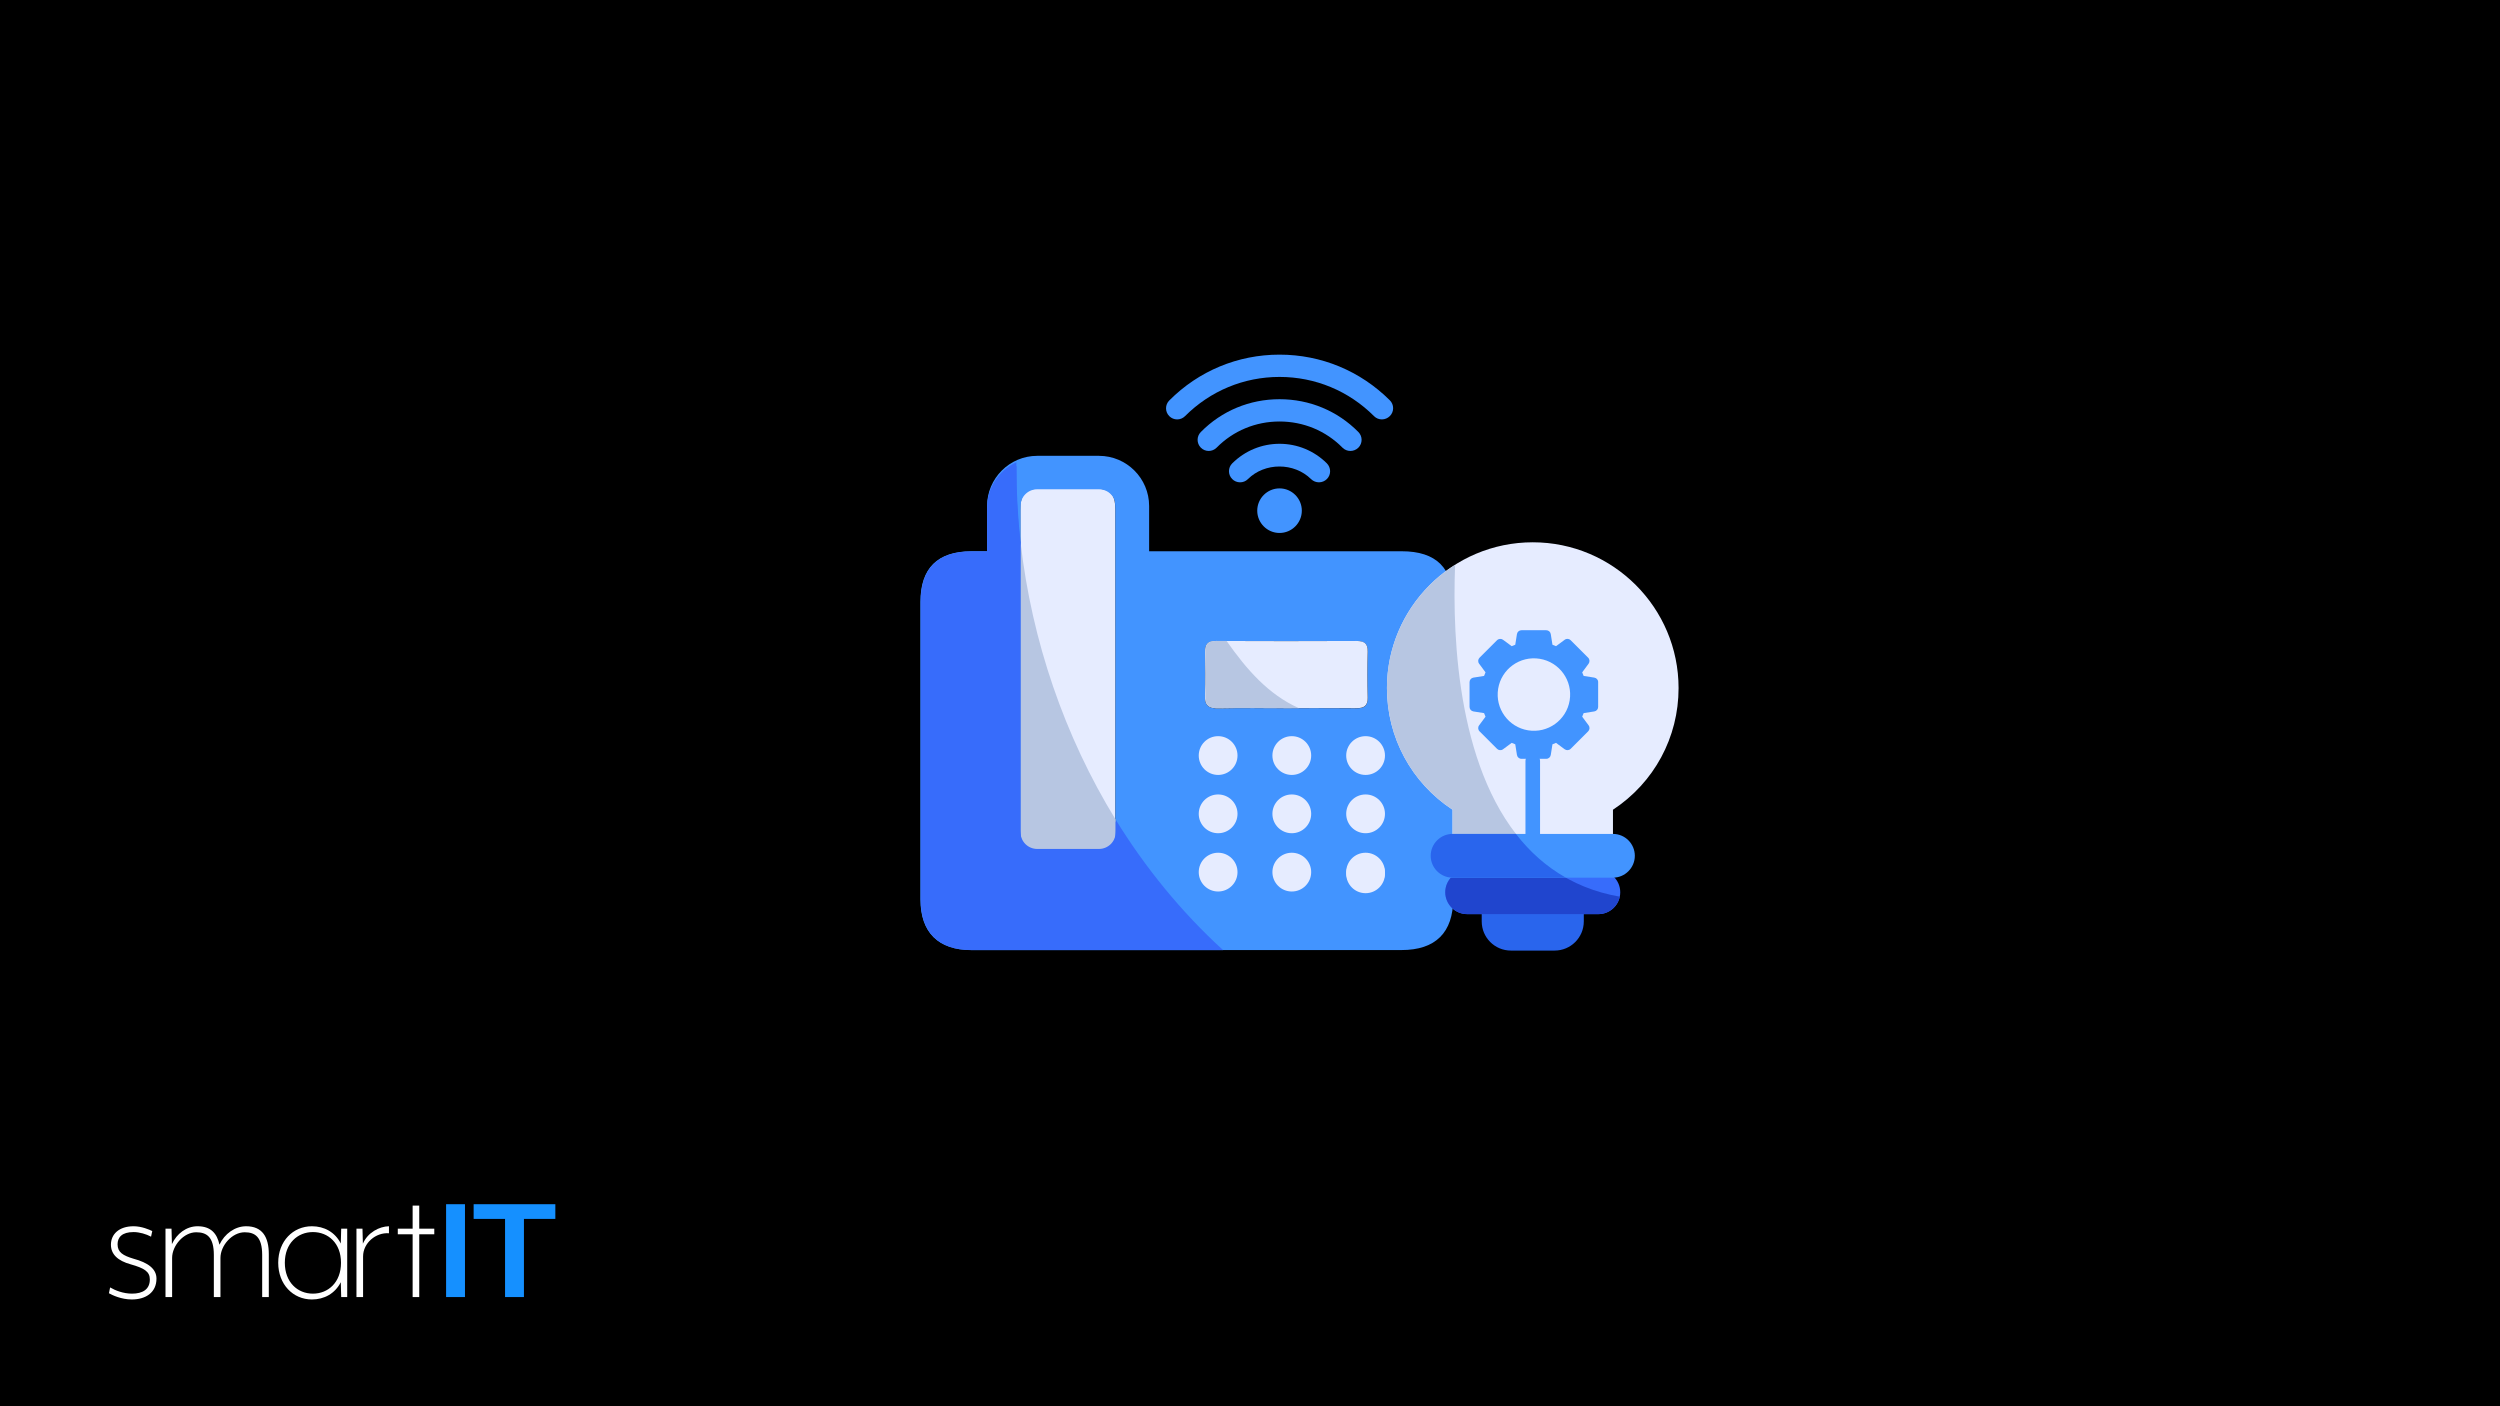 <?xml version="1.0" encoding="UTF-8"?>
<svg xmlns="http://www.w3.org/2000/svg" xmlns:xlink="http://www.w3.org/1999/xlink" id="Layer_1" viewBox="0 0 1920 1080">
  <defs>
    <style>.cls-1{fill:none;}.cls-2{fill:#e6ecff;}.cls-3{fill:#fff;}.cls-4{fill:#b7c6e2;}.cls-5{fill:#1590ff;}.cls-6{fill:#2045ce;}.cls-7{fill:#4294ff;}.cls-8{fill:#2965ed;}.cls-9{fill:#376cfb;}.cls-10{clip-path:url(#clippath-3);}.cls-11{clip-path:url(#clippath-2);}</style>
    <clipPath id="clippath">
      <rect class="cls-1" x="80.2" y="-215" width="352.68" height="92.14"></rect>
    </clipPath>
    <clipPath id="clippath-2">
      <rect class="cls-1" x="80.2" y="915.91" width="352.68" height="92.14"></rect>
    </clipPath>
    <clipPath id="clippath-3">
      <rect class="cls-1" x="-77.08" y="620.78" width="660.25" height="660.25"></rect>
    </clipPath>
  </defs>
  <rect y="0" width="1920" height="1080"></rect>
  <g class="cls-11">
    <g id="Layer_1-3">
      <g class="cls-10">
        <path class="cls-3" d="m101.21,997.99c-8.16,0-15.1-3.39-17.56-4.78l.92-4.47c3.85,2.31,10.17,4.78,16.79,4.78,8.17,0,13.71-3.24,13.71-10.94,0-6.01-4.31-8.63-14.63-11.55-10.17-2.77-15.25-7.86-15.25-15.1,0-8.01,6.16-14.17,17.41-14.17,6.16,0,12.17,2.62,14.33,3.7l-.92,4.31c-3.7-2-8.93-3.54-13.4-3.54-8.93,0-12.32,4.01-12.32,9.4,0,6.16,4.16,8.63,12.32,11.09,10.94,2.93,17.56,7.7,17.56,15.25,0,10.63-8.17,16.02-18.95,16.02Z"></path>
        <path class="cls-3" d="m201.35,996.14v-32.35c0-13.71-5.39-17.41-13.4-17.41-9.71,0-18.64,10.17-18.64,19.72v30.04h-5.08v-32.35c0-13.71-5.39-17.41-13.56-17.41-9.55,0-18.49,10.17-18.49,19.72v30.04h-5.08v-52.53h4.62l.31,11.86c3.7-8.01,11.09-13.71,19.72-13.71,10.17,0,14.94,5.55,16.79,14.17,3.85-8.32,11.86-14.17,20.49-14.17,12.48,0,17.41,8.32,17.41,21.41v32.97h-5.08Z"></path>
        <path class="cls-3" d="m239.55,941.76c9.4,0,17.72,4.47,22.18,13.25l.31-11.4h4.62v52.53h-4.62l-.31-11.4c-4.47,8.78-12.79,13.25-22.18,13.25-14.48,0-25.88-11.55-25.88-28.19s11.4-28.04,25.88-28.04Zm.77,51.76c11.71,0,21.57-8.63,21.57-23.72s-9.86-23.57-21.57-23.57-21.57,8.63-21.57,23.57,9.71,23.72,21.57,23.72Z"></path>
        <path class="cls-3" d="m278.84,964.87v31.27h-5.08v-52.53h4.62l.31,11.55c3.7-8.63,12.63-13.25,20.03-13.4v5.39c-10.17-.77-19.87,7.55-19.87,17.72Z"></path>
        <path class="cls-3" d="m321.98,947.93v48.22h-5.08v-48.22h-11.4v-4.31h11.4v-17.72h5.08v17.72h11.55v4.31h-11.55Z"></path>
        <path class="cls-5" d="m342.6,996.14v-71.31h14.5v71.31h-14.5Z"></path>
        <path class="cls-5" d="m402.38,936.12v60.02h-14.5v-60.02h-24.13v-11.29h62.75v11.29h-24.13Z"></path>
      </g>
    </g>
  </g>
  <g id="Wifi">
    <path class="cls-7" d="m982.68,409.32c-9.42,0-17.12-7.7-17.12-17.12s7.7-17.12,17.12-17.12,17.12,7.7,17.12,17.12-7.7,17.12-17.12,17.12Zm0-17.12h0Z"></path>
    <path class="cls-7" d="m1006.91,367.97c-13.1-12.93-35.52-12.93-48.53,0-3.34,3.34-8.82,3.25-12.07-.09-3.34-3.34-3.25-8.82.09-12.07,9.76-9.67,22.68-14.98,36.29-14.98s26.54,5.31,36.29,14.98c3.34,3.34,3.42,8.73.09,12.07-3.34,3.34-8.73,3.42-12.15.09Z"></path>
    <path class="cls-7" d="m1031.05,343.83c-12.84-13.01-30.05-20.12-48.36-20.12s-35.52,7.1-48.36,20.12c-3.34,3.34-8.73,3.34-12.07,0-3.34-3.34-3.34-8.73,0-12.07,16.01-16.26,37.49-25.17,60.43-25.17s44.43,8.9,60.52,25.17c3.34,3.34,3.34,8.73,0,12.07-3.42,3.34-8.82,3.34-12.16,0Z"></path>
    <path class="cls-7" d="m1055.27,319.61c-19.43-19.43-45.2-30.13-72.59-30.13s-53.16,10.7-72.59,30.13c-3.34,3.34-8.73,3.34-12.07,0s-3.34-8.73,0-12.07c22.6-22.68,52.64-35.18,84.66-35.18s62.06,12.5,84.74,35.1c3.34,3.34,3.34,8.73,0,12.07-3.42,3.42-8.82,3.42-12.16.09Z"></path>
  </g>
  <g id="Laptop">
    <g id="JBz5Tv">
      <path class="cls-7" d="m762.18,423.36c0-12.07-.09-22.68,0-33.38.26-22.6,13.78-36.21,36.12-36.29,14.89-.09,29.79-.09,44.68,0,20.54.17,34.67,13.7,35.27,34.24.34,11.38.09,22.68.09,35.44h198.16c26.62,0,39.55,12.93,39.55,39.38v227.44c0,26.02-13.52,39.46-39.72,39.46h-330.24c-25.51,0-39.2-13.52-39.2-38.95v-228.46c0-25.85,13.1-38.78,39.03-38.86h16.26Zm21.49,90.91v123.52c0,11.47,3.51,15.07,14.64,15.15,14.55.17,29.1.17,43.57,0,11.21-.09,14.64-3.68,14.72-15.15.09-82.35.09-164.69,0-247.04,0-11.47-4.02-15.41-15.66-15.66-13.87-.26-27.65-.26-41.52,0-12.07.26-15.66,4.19-15.66,16.61-.09,40.92-.09,81.75-.09,122.58Zm204.07,29.62c17.98,0,35.95-.09,53.84.09,5.91.09,8.99-1.71,8.82-8.22-.34-11.73-.34-23.45,0-35.18.17-6.51-2.74-8.22-8.73-8.22-35.95.17-71.82.17-107.77,0-6.42,0-8.56,2.65-8.39,8.65.26,11.04.43,22.08-.09,33.13-.34,7.96,3.17,10.1,10.53,9.93,17.21-.43,34.5-.17,51.79-.17Z"></path>
      <path class="cls-2" d="m783.67,514.26v-122.49c0-12.5,3.6-16.44,15.66-16.61,13.87-.26,27.65-.26,41.52,0,11.64.17,15.66,4.19,15.66,15.66.09,82.35.09,164.69,0,247.04,0,11.47-3.51,15.07-14.72,15.15-14.55.17-29.1.17-43.57,0-11.13-.09-14.64-3.77-14.64-15.15.09-41.26.09-82.43.09-123.6Z"></path>
      <path class="cls-2" d="m987.73,543.88c-17.29,0-34.58-.26-51.79.09-7.36.17-10.87-1.97-10.53-9.93.51-11.04.26-22.08.09-33.13-.09-6.08,1.97-8.73,8.39-8.65,35.95.17,71.82.17,107.77,0,5.99,0,8.9,1.71,8.73,8.22-.34,11.73-.34,23.45,0,35.18.17,6.51-2.91,8.3-8.82,8.22-17.89-.17-35.87,0-53.84,0Z"></path>
    </g>
    <circle class="cls-2" cx="935.52" cy="580.26" r="14.89"></circle>
    <circle class="cls-2" cx="992.1" cy="580.26" r="14.89"></circle>
    <circle class="cls-2" cx="1048.77" cy="580.26" r="14.89"></circle>
    <circle class="cls-2" cx="935.52" cy="625.03" r="14.89"></circle>
    <circle class="cls-2" cx="992.1" cy="625.03" r="14.89"></circle>
    <circle class="cls-2" cx="1048.77" cy="625.03" r="14.89"></circle>
    <circle class="cls-2" cx="935.52" cy="669.79" r="14.89"></circle>
    <circle class="cls-2" cx="992.1" cy="669.79" r="14.89"></circle>
    <circle class="cls-2" cx="1048.77" cy="669.79" r="14.89"></circle>
    <path class="cls-7" d="m844.01,676.47h-47.42c-21.23,0-38.52-17.29-38.52-38.52v-249.35c0-21.23,17.29-38.52,38.52-38.52h47.42c21.23,0,38.52,17.29,38.52,38.52v249.26c0,21.31-17.29,38.61-38.52,38.61Zm-47.42-300.71c-7.1,0-12.84,5.74-12.84,12.84v249.26c0,7.1,5.74,12.84,12.84,12.84h47.42c7.1,0,12.84-5.74,12.84-12.84v-249.26c0-7.1-5.74-12.84-12.84-12.84h-47.42Z"></path>
    <g id="JBz5Tv-2">
      <path class="cls-9" d="m856.77,629.39v8.47c0,11.47-3.51,15.07-14.72,15.15-14.55.17-29.1.17-43.57,0-11.13-.09-14.64-3.77-14.64-15.15-.09-41.17,0-82.35,0-123.52v-97.58c-2.23-19.6-3.25-39.38-3.17-59.06-11.47,5.48-18.15,16.69-18.32,32.36-.09,10.61,0,21.31,0,33.38h-16.26c-25.94.09-39.03,13.01-39.03,38.86v228.46c0,25.42,13.7,38.95,39.2,38.95h193.11c-31.93-29.1-59.66-63.09-82.6-100.32Z"></path>
      <path class="cls-4" d="m783.84,416.76v221.1c0,11.47,3.51,15.07,14.64,15.15,14.55.17,29.1.17,43.57,0,11.21-.09,14.64-3.68,14.72-15.15v-8.47c-39.2-63.86-64.37-137.39-72.93-212.63Z"></path>
      <path class="cls-4" d="m942.02,492.26h-7.88c-6.42,0-8.56,2.65-8.39,8.65.26,11.04.43,22.08-.09,33.13-.34,7.96,3.17,10.1,10.53,9.93,17.29-.34,34.5-.09,51.79-.09h9.59c-23.63-10.61-40.15-29.7-55.55-51.62Z"></path>
    </g>
    <circle class="cls-2" cx="1048.77" cy="671.08" r="14.89"></circle>
    <path class="cls-9" d="m856.85,630.93v8.22c0,7.1-5.74,12.84-12.84,12.84h-47.42c-7.1,0-12.84-5.74-12.84-12.84v-220.85c-2.4-21.06-3.42-42.2-3.17-63.34-13.27,6.08-22.51,19.43-22.51,34.92v249.26c0,21.23,17.29,38.52,38.52,38.52h47.42c13.52,0,25.42-7.1,32.27-17.63-6.76-9.5-13.35-19.09-19.43-29.1Z"></path>
  </g>
  <g id="Lamp">
    <path class="cls-2" d="m1177.16,416.48c-61.76,0-111.99,50.23-111.99,111.99,0,37.85,18.76,72.57,50.39,93.4v24.19c0,3.08,2.52,5.6,5.6,5.6h111.99c3.08,0,5.6-2.52,5.6-5.6v-24.19c31.64-20.83,50.39-55.54,50.39-93.4,0-61.76-50.23-111.99-111.99-111.99Z"></path>
    <path class="cls-4" d="m1173.91,651.65h-52.75c-3.08,0-5.6-2.52-5.6-5.6v-24.19c-31.64-20.83-50.39-55.54-50.39-93.4,0-39.87,20.94-74.92,52.35-94.74-2.3,59.13,2.52,161.82,56.38,217.92Z"></path>
    <path class="cls-8" d="m1210.75,685.24h-67.19c-3.08,0-5.6,2.52-5.6,5.6v16.8c0,12.37,10.02,22.4,22.4,22.4h33.6c12.37,0,22.4-10.02,22.4-22.4v-16.8c0-3.08-2.46-5.6-5.6-5.6Z"></path>
    <path class="cls-9" d="m1227.55,668.45h-100.79c-9.24,0-16.8,7.56-16.8,16.8s7.56,16.8,16.8,16.8h100.79c9.24,0,16.8-7.56,16.8-16.8s-7.5-16.8-16.8-16.8Z"></path>
    <path class="cls-7" d="m1177.16,651.65c-3.08,0-5.6-2.52-5.6-5.6v-61.59c0-3.08,2.52-5.6,5.6-5.6s5.6,2.52,5.6,5.6v61.59c0,3.08-2.46,5.6-5.6,5.6Z"></path>
    <path class="cls-6" d="m1244.01,688.66c-1.62,7.61-8.4,13.38-16.46,13.38h-100.79c-9.24,0-16.8-7.56-16.8-16.8s7.56-16.8,16.8-16.8h66.8c14.17,9.74,30.85,16.8,50.45,20.21Z"></path>
    <path class="cls-7" d="m1238.75,640.45h-123.18c-9.24,0-16.8,7.56-16.8,16.8s7.56,16.8,16.8,16.8h123.18c9.24,0,16.8-7.56,16.8-16.8s-7.5-16.8-16.8-16.8Z"></path>
    <path class="cls-8" d="m1202.58,674.04h-87.01c-9.24,0-16.8-7.56-16.8-16.8s7.56-16.8,16.8-16.8h48.66c10.41,13.49,23.07,24.97,38.35,33.6Z"></path>
  </g>
  <g id="Plant">
    <path class="cls-7" d="m1224.41,520.4l-8.17-1.29-1.12-2.74,4.93-6.66c1.01-1.4.9-3.36-.34-4.59l-13.44-13.44c-1.23-1.23-3.14-1.4-4.59-.34l-6.66,4.93-2.74-1.12-1.29-8.17c-.28-1.74-1.74-2.97-3.47-2.97h-19.04c-1.74,0-3.19,1.23-3.47,2.97l-1.29,8.17-2.74,1.12-6.66-4.93c-1.4-1.01-3.3-.9-4.59.34l-13.44,13.44c-1.23,1.23-1.4,3.14-.34,4.59l4.93,6.66-1.12,2.74-8.17,1.29c-1.74.28-2.97,1.74-2.97,3.47v19.04c0,1.74,1.23,3.19,2.97,3.47l8.17,1.29,1.12,2.74-4.93,6.66c-1.06,1.4-.9,3.36.34,4.59l13.44,13.44c1.23,1.23,3.14,1.4,4.59.34l6.66-4.93,2.74,1.12,1.29,8.17c.28,1.74,1.74,2.97,3.47,2.97h19.04c1.74,0,3.19-1.23,3.47-2.97l1.29-8.17,2.74-1.12,6.66,4.93c1.4,1.01,3.3.9,4.59-.34l13.44-13.44c1.23-1.23,1.4-3.14.34-4.59l-4.93-6.66,1.12-2.74,8.17-1.29c1.74-.28,2.97-1.74,2.97-3.47v-19.04c.06-1.74-1.23-3.19-2.97-3.47Z"></path>
    <circle class="cls-2" cx="1178" cy="533.39" r="27.83" transform="translate(462.8 1610.74) rotate(-80.78)"></circle>
  </g>
</svg>

